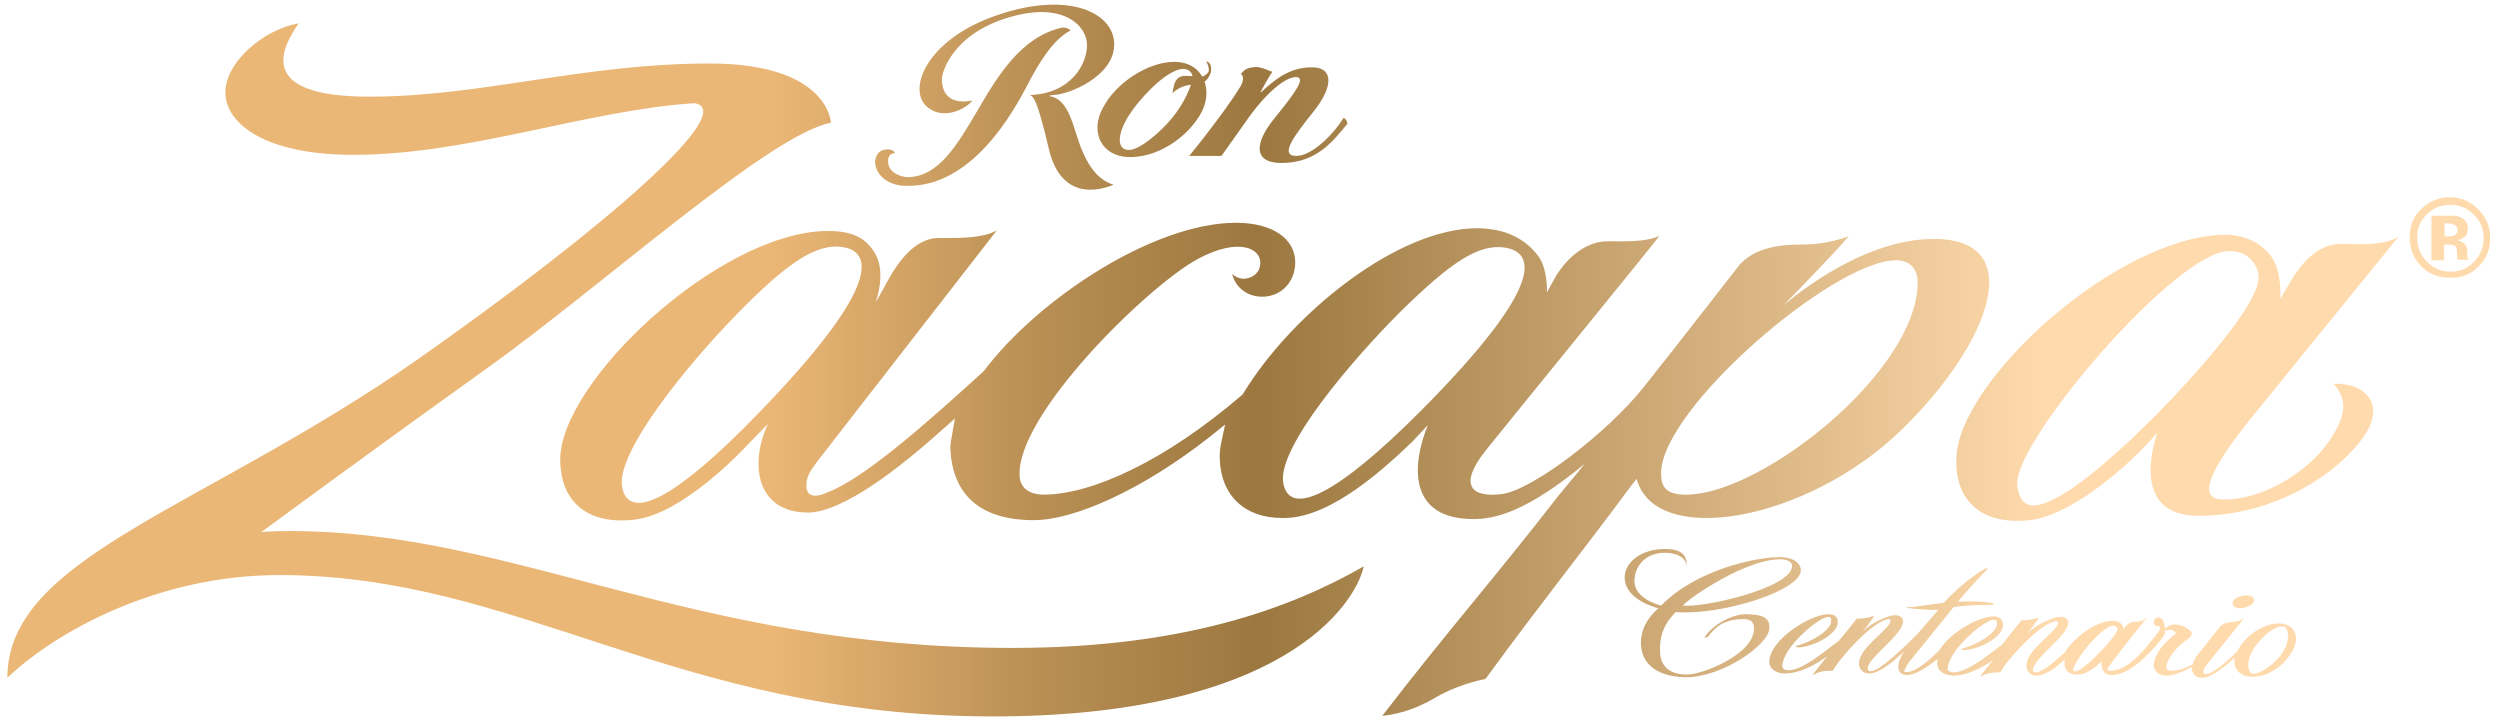 <svg width="246" height="71" viewBox="0 0 246 71" fill="none" xmlns="http://www.w3.org/2000/svg">
<path d="M134.192 55.731C133.336 59.636 125.954 70.495 97.708 70.495C66.521 70.495 51.168 56.587 27.47 56.587C15.38 56.587 5.377 62.257 0.723 66.697C0.723 54.768 20.034 50.114 41.272 35.242C59.834 22.19 72.726 10.849 68.34 10.153C57.694 10.849 46.14 15.235 34.745 15.235C26.133 15.235 22.174 12.186 22.174 9.083C22.174 6.195 25.812 2.932 29.396 2.29C27.577 4.911 25.33 9.511 36.35 9.511C47.37 9.511 57.427 6.248 69.838 6.248C81.553 6.248 81.767 12.079 81.767 12.079C75.722 13.203 59.085 28.288 47.744 36.366C36.457 44.443 25.705 52.361 25.705 52.361C25.705 52.361 26.4 52.254 28.486 52.254C50.633 52.254 68.019 63.755 99.634 63.755C116.271 63.755 126.81 59.957 134.192 55.731ZM101.346 9.351C101.667 9.565 101.988 9.458 103.218 14.7C104.556 20.317 109.049 18.392 109.584 18.177C107.765 17.642 106.696 15.824 105.84 12.989C105.091 10.474 104.395 9.672 103.272 9.458V9.404L103.593 9.351C105.091 9.351 109.638 7.532 109.638 4.376C109.638 1.22 105.144 -0.867 98.297 1.434C91.45 3.68 89.363 8.441 91.022 10.314C92.626 12.026 95.141 10.688 95.676 9.886C95.408 9.939 92.68 10.581 92.68 7.746C92.68 7.211 93.643 3.359 99.313 1.701C104.716 0.096 106.963 2.611 106.963 4.429C106.963 6.248 105.465 9.19 101.346 9.351ZM87.331 14.7C86.903 14.7 86.582 14.861 86.368 15.128C86.154 15.449 86.047 15.877 86.154 16.305C86.421 17.482 87.651 18.285 89.149 18.285C90.594 18.285 95.836 18.392 100.972 8.602C102.309 5.981 103.7 3.841 105.358 2.985C105.198 2.878 104.984 2.718 104.716 2.718C104.663 2.718 104.609 2.718 104.502 2.718C100.437 3.627 98.136 7.532 96.104 11.009C94.178 14.272 92.359 17.375 89.363 17.429C88.561 17.429 87.384 16.947 87.384 15.877C87.384 15.61 87.438 15.396 87.598 15.235C87.705 15.128 87.919 15.075 88.079 15.075C87.972 14.861 87.758 14.7 87.331 14.7ZM115.522 6.088C115.576 6.088 115.683 6.088 115.736 6.088C116.806 6.141 117.662 6.569 118.197 7.372L118.304 7.532L118.464 7.479C118.625 7.372 118.785 7.265 118.892 7.104C118.946 7.051 118.946 6.944 118.946 6.837C118.946 6.516 118.785 6.195 118.732 6.141V6.088V6.034C118.839 6.088 119.267 6.195 119.16 7.051C119.16 7.104 118.999 7.639 118.625 7.96L118.518 8.067L118.571 8.174C118.839 9.03 118.732 10.046 118.25 11.009C116.86 13.63 113.703 15.61 110.922 15.449C109.798 15.396 108.835 14.861 108.354 14.005C107.819 13.042 107.872 11.812 108.514 10.635C109.798 8.12 113.008 6.088 115.522 6.088ZM111.082 14.754C112.152 14.754 114.131 13.042 115.255 11.705C116.699 9.993 117.18 8.334 117.18 8.334L116.86 8.388C116.111 8.548 115.629 8.923 115.469 9.083C115.415 9.137 115.415 9.19 115.415 9.19C115.362 9.083 115.415 8.816 115.522 8.388C115.79 7.425 116.432 7.425 116.966 7.479H117.341C117.341 7.479 117.234 6.783 116.432 6.783C115.683 6.783 114.185 7.532 112.098 9.993C109.905 12.561 109.638 14.754 111.082 14.754ZM127.505 7.586C128.521 7.586 127.612 8.923 125.526 11.491C123.386 14.058 123.279 16.038 126.114 16.038C129.698 16.038 131.303 13.684 132.587 12.186C132.587 12.186 132.533 11.705 132.212 11.598C131.089 13.363 129.056 15.342 127.558 15.342C125.847 15.342 127.344 13.363 129.27 10.956C131.196 8.548 131.25 6.623 129.11 6.623C126.97 6.623 125.579 7.693 124.081 9.083H124.028C124.028 9.083 124.723 7.746 125.205 7.051C124.937 6.997 124.723 6.89 124.616 6.837C123.921 6.569 123.6 6.569 123.279 6.623C122.851 6.676 122.53 6.783 122.262 7.104C122.209 7.158 122.155 7.211 122.102 7.265C122.155 7.318 122.209 7.372 122.262 7.479C122.369 7.693 122.316 8.014 122.102 8.441C120.979 10.26 119.748 11.865 118.304 13.737C117.983 14.165 117.608 14.593 117.234 15.075C117.18 15.182 117.073 15.235 117.02 15.342C117.555 15.342 118.036 15.342 118.464 15.342C118.999 15.342 119.534 15.342 120.176 15.342L120.23 15.289C120.497 14.914 120.765 14.54 122.583 11.972C124.456 9.244 126.435 7.586 127.505 7.586ZM238.774 21.12C239.416 20.478 240.165 20.157 241.128 20.157C242.037 20.157 242.786 20.478 243.428 21.12C244.07 21.762 244.391 22.511 244.391 23.42C244.391 24.329 244.07 25.132 243.428 25.774C242.786 26.416 242.037 26.737 241.128 26.737C240.218 26.737 239.469 26.416 238.827 25.774C238.185 25.132 237.864 24.329 237.864 23.42C237.811 22.511 238.132 21.762 238.774 21.12ZM243.856 26.255C244.658 25.506 245.033 24.543 245.033 23.42C245.033 22.35 244.658 21.387 243.856 20.585C243.107 19.836 242.144 19.408 241.074 19.408C240.004 19.408 239.095 19.782 238.346 20.478C237.49 21.227 237.115 22.19 237.115 23.366C237.115 24.49 237.49 25.399 238.239 26.202C238.988 26.951 239.951 27.325 241.074 27.325C242.197 27.379 243.107 27.004 243.856 26.255ZM241.449 22.083C241.663 22.19 241.823 22.35 241.823 22.564C241.823 22.778 241.77 22.992 241.609 23.099C241.449 23.206 241.235 23.259 240.967 23.259H240.539V21.976H240.807C241.074 21.976 241.288 22.029 241.449 22.083ZM240.486 25.613V24.062H240.753H241.021C241.181 24.062 241.342 24.115 241.395 24.115C241.556 24.169 241.663 24.276 241.716 24.436C241.77 24.543 241.77 24.704 241.77 24.971C241.77 25.239 241.823 25.453 241.823 25.56H242.893L242.839 25.453C242.839 25.399 242.839 25.346 242.786 25.346C242.786 25.292 242.786 25.239 242.786 25.239V24.864C242.786 24.436 242.679 24.062 242.411 23.901C242.251 23.794 242.037 23.687 241.77 23.634C242.09 23.581 242.304 23.474 242.518 23.313C242.732 23.152 242.839 22.885 242.839 22.511C242.839 22.029 242.625 21.655 242.251 21.441C242.037 21.334 241.716 21.227 241.395 21.227C241.342 21.227 241.021 21.227 240.486 21.227C239.951 21.227 239.523 21.227 239.255 21.227V25.613H240.486ZM117.822 25.506C112.901 28.181 99.955 40.859 100.33 46.851C100.383 47.974 101.239 48.669 102.683 48.669C107.444 48.669 114.666 45.353 122.262 38.826L122.369 38.666C127.13 30.856 137.508 22.457 145.372 22.457C145.854 22.457 146.335 22.511 146.763 22.564C149.117 22.885 150.561 24.115 151.364 25.185C152.326 26.523 152.219 28.769 152.219 28.769L153.075 27.218C153.289 26.844 155.162 23.741 158.211 23.741C159.869 23.741 161.902 23.848 163.293 23.206C162.811 23.901 149.01 40.806 146.228 44.283C143.446 47.76 144.784 48.99 147.779 48.616C150.775 48.242 158.264 42.518 161.795 38.024C165.326 33.584 167.84 30.321 170.889 26.416C172.066 24.811 174.099 24.062 177.148 24.062H177.362C179.127 24.062 180.679 23.687 181.909 23.259C180.465 24.971 175.49 30.053 175.436 30.107C175.436 30.107 182.39 23.848 189.666 23.527C199.883 23.046 195.978 33.744 186.991 42.411C177.683 51.344 162.865 53.912 161.046 47.118L160.458 47.867C154.734 55.57 151.845 59.047 146.175 66.804C145.426 66.965 143.232 67.446 141.093 68.73C138.899 70.014 137.027 70.335 136.011 70.442C142.697 61.776 146.656 57.389 153.396 48.723L155.964 45.62C150.133 50.435 147.03 51.077 144.998 51.077C138.632 51.077 138.846 45.888 140.504 41.822L139.006 43.427C136.599 45.727 131.089 50.97 126.382 50.97H126.168C122.53 50.97 120.069 48.83 120.016 44.925C120.016 44.497 120.069 44.015 120.176 43.534L120.551 41.769L119.16 42.892C112.312 48.295 105.626 51.184 101.721 51.184C95.355 51.184 93.75 47.546 93.536 44.497C93.482 44.015 93.536 43.534 93.643 42.999L93.964 41.18L92.573 42.411C86.796 47.599 82.195 50.435 79.52 50.435C74.492 50.435 73.689 45.781 75.562 41.715L73.529 43.801C72.887 44.497 67.109 50.595 62.456 51.13C57.908 51.665 55.18 49.472 55.127 45.299C55.02 37.65 70.694 22.885 81.339 22.724C83.586 22.724 85.137 23.206 86.154 25.025C87.224 26.951 86.154 29.786 86.154 29.786C86.796 28.662 87.491 27.379 87.491 27.379C88.935 24.811 90.594 23.42 92.359 23.42H92.894C94.659 23.42 96.746 23.42 98.083 22.671C92.198 30.267 86.261 37.864 80.376 45.46L80.002 45.995C79.734 46.369 79.306 47.011 79.36 47.813C79.306 48.135 79.467 48.349 79.52 48.456C79.627 48.616 79.841 48.776 80.216 48.776C80.537 48.776 80.965 48.669 81.393 48.456C84.977 47.118 90.915 41.876 96.799 36.526C102.095 29.465 113.489 21.922 121.621 21.922C125.205 21.922 127.451 23.474 127.451 25.827C127.451 27.7 126.114 29.197 124.188 29.197C122.797 29.197 121.567 28.341 121.246 26.951C122.209 27.913 123.814 27.272 123.974 26.202C124.349 24.543 122.049 23.206 117.822 25.506ZM82.997 24.329C80.323 23.848 77.327 25.988 72.513 30.909C67.698 35.831 60.53 44.55 61.225 47.974C61.92 51.398 66.575 48.99 74.545 40.752C87.277 27.646 85.512 24.757 82.997 24.329ZM148.207 24.383C145.533 23.901 142.751 25.827 137.829 30.642C132.961 35.51 125.633 44.122 126.275 47.546C126.917 50.97 131.624 48.616 139.702 40.538C152.594 27.593 150.722 24.864 148.207 24.383ZM188.703 27.806C188.703 26.362 187.847 25.613 186.617 25.613H186.563C180.465 25.613 163.507 40.164 163.453 46.53C163.453 47.653 163.667 48.776 166.182 48.669C173.671 48.402 188.649 36.473 188.703 27.806ZM229.091 43.534C230.91 40.966 231.017 39.308 229.626 37.757C232.889 37.65 235.136 40.003 232.033 43.694C229.091 47.279 223.207 50.756 216.306 50.756C209.191 50.756 212.294 42.571 212.294 42.571L211.171 43.801L210.957 44.015C208.603 46.476 203.574 50.756 199.723 51.184C197.208 51.451 195.229 50.916 193.999 49.632C192.982 48.616 192.447 47.065 192.501 45.192C192.554 37.596 208.389 23.099 219.088 23.099C221.335 23.152 222.939 24.276 223.688 25.56C224.544 27.004 224.384 29.411 224.384 29.411L225.293 27.86C226.738 25.346 228.449 24.008 230.268 24.008H230.803C232.515 24.062 234.655 24.115 235.992 23.313C233.959 25.827 225.989 35.617 221.656 40.966C216.948 46.744 216.36 49.151 218.767 49.151C222.779 49.204 227.165 46.316 229.091 43.534ZM222.244 27.111C222.083 25.827 221.067 24.704 219.409 24.704H219.355C214.166 24.704 198.492 43.053 198.492 47.546C198.599 49.311 199.402 49.739 200.044 49.739C203.093 49.739 209.566 43.427 212.24 40.752C215.718 37.222 222.511 29.786 222.244 27.111ZM172.012 60.438C170.087 60.331 167.947 62.043 167.733 62.792C167.947 62.739 168.161 62.578 168.161 62.525C168.696 61.883 169.445 60.92 171.585 60.92C172.28 60.92 172.601 61.241 172.601 61.829C172.601 64.397 167.519 66.376 166.021 66.376C164.095 66.376 163.346 65.413 163.346 63.969C163.346 62.953 163.453 61.669 164.898 60.224C169.177 60.599 177.201 58.191 177.201 56.105C177.201 55.41 176.453 54.821 175.115 54.821C172.761 54.821 166.93 56.052 163.453 59.582C163.453 59.582 160.832 58.994 160.832 57.175C160.832 55.731 161.902 54.34 163.935 54.393C165.272 54.447 166.021 55.035 165.914 55.838C166.021 55.196 166.021 54.019 163.881 54.019C161.367 54.019 159.869 55.41 159.869 56.801C159.869 59.101 163.186 59.85 163.186 59.85C162.169 60.759 161.367 61.936 161.474 63.541C161.635 65.52 163.293 66.59 165.861 66.644C169.552 66.644 174.099 63.38 174.099 61.829C174.206 60.599 173.082 60.492 172.012 60.438ZM175.222 55.035C175.864 55.035 176.346 55.303 176.346 55.677C176.346 57.87 167.519 59.85 165.593 59.582C166.342 58.726 171.906 54.982 175.222 55.035ZM224.223 61.348C222.725 61.348 220.96 62.525 220.211 63.969V64.022C219.088 65.146 217.697 66.376 217.001 66.323C216.574 66.269 216.841 65.734 217.429 65.039C218.553 63.648 219.676 62.257 220.8 60.866C220.8 60.866 220.746 60.92 220.693 60.92C220.639 60.92 220.639 60.92 220.586 60.92C220.532 60.973 220.532 61.027 220.479 61.027C219.89 61.294 218.981 61.08 218.446 61.669C217.697 62.632 216.948 63.541 216.199 64.504C215.985 64.771 215.825 65.092 215.771 65.36C214.434 66.109 213.417 66.055 213.257 65.895C212.829 65.467 213.952 63.808 214.969 63.113C215.878 62.525 215.718 62.204 215.504 62.043C214.113 60.973 213.257 61.508 212.615 62.257C213.899 61.562 214.113 62.364 214.113 62.364C214.113 62.364 211.973 63.808 211.919 65.52C211.919 65.52 211.973 66.483 213.257 66.483C213.792 66.483 214.701 66.162 215.664 65.627C215.664 66.376 216.146 66.697 216.681 66.697C217.536 66.697 218.767 65.734 219.89 64.718C219.73 65.788 220.372 66.59 221.602 66.59C223.314 66.59 224.865 65.413 225.614 63.969C226.363 62.578 225.721 61.348 224.223 61.348ZM224.437 64.45C223.528 65.681 221.976 66.483 221.549 66.269C221.121 66.002 221.014 64.825 221.923 63.594C222.832 62.364 224.17 61.348 224.865 61.722C225.24 61.99 225.347 63.273 224.437 64.45ZM212.668 60.866C212.24 60.545 211.919 60.92 211.919 61.294C211.919 61.669 212.508 61.615 212.508 61.615C212.508 61.615 212.668 61.883 212.294 62.311C211.492 63.273 209.619 66.055 207.586 66.002C207.479 66.002 207.319 65.948 207.372 65.895C207.372 65.788 207.426 65.681 207.479 65.627C208.014 64.878 208.603 64.183 209.138 63.434C209.833 62.578 210.529 61.669 211.224 60.813C211.171 60.813 211.117 60.813 211.117 60.813C211.064 60.866 211.01 60.92 211.01 60.973C210.796 61.134 210.368 61.187 210.047 61.187C209.459 61.187 209.084 61.669 208.977 61.936L208.87 61.562C208.71 61.294 208.389 61.08 207.907 61.08C206.249 61.08 204.056 62.739 203.2 64.183C202.076 65.199 200.846 66.216 200.311 66.162C200.151 66.162 199.99 66.055 200.044 65.895C200.044 64.825 203.467 62.578 203.521 61.294C203.521 60.866 203.146 60.652 202.558 60.706C202.023 60.759 200.472 61.348 199.509 62.311C199.509 62.311 200.472 61.08 200.632 60.759C200.632 60.759 199.723 61.08 198.92 61.027C198.278 61.829 197.636 62.632 196.994 63.434C195.871 64.29 193.571 66.162 192.233 66.162C191.966 66.162 191.645 66.055 191.645 65.841C191.699 63.969 195.283 60.973 196.192 60.973C196.513 60.973 196.513 61.241 196.513 61.401C196.46 62.311 194.48 63.487 193.089 63.808C193.036 63.915 192.982 63.915 192.929 63.915C193.785 64.236 197.048 63.006 197.102 61.508C197.102 60.973 196.781 60.706 196.192 60.652C194.748 60.652 191.912 62.204 190.843 63.969C189.666 65.146 188.275 66.323 187.365 66.109C187.472 65.788 187.633 65.413 187.9 65.092C189.345 63.327 190.789 61.508 192.233 59.743C193.785 59.475 196.085 59.529 196.085 59.529C196.139 59.475 196.139 59.422 196.139 59.368C194.962 59.154 193.785 59.154 192.661 59.208C193.41 58.298 195.122 56.373 195.657 55.945C195.55 55.945 195.443 55.945 195.336 55.945C195.336 55.945 193.25 57.122 191.271 59.315C189.773 59.475 188.542 59.743 187.74 59.743C187.686 59.743 187.579 59.796 187.526 59.796C187.526 59.796 189.238 60.064 190.736 60.01C190.04 60.813 189.291 61.669 188.596 62.471C187.365 63.701 184.905 66.055 184.102 66.055C183.888 66.055 183.781 65.948 183.781 65.788C183.781 64.718 187.258 62.471 187.258 61.134C187.258 60.706 186.884 60.492 186.296 60.545C185.814 60.599 184.209 61.187 183.3 62.15C183.3 62.15 184.263 60.92 184.423 60.599C184.423 60.599 183.514 60.92 182.711 60.866C182.123 61.615 181.535 62.364 180.946 63.059C179.93 63.755 177.415 66.002 175.971 65.948C175.704 65.948 175.383 65.841 175.383 65.574C175.383 63.701 179.02 60.706 179.876 60.706C180.197 60.706 180.197 60.92 180.197 61.134C180.144 62.043 178.164 63.22 176.774 63.541C176.72 63.648 176.667 63.648 176.667 63.648C177.522 63.969 180.786 62.685 180.839 61.241C180.839 60.706 180.518 60.438 179.93 60.438C178.111 60.438 174.152 62.953 174.099 65.092C174.099 65.841 174.794 66.269 175.65 66.269C177.041 66.269 178.699 65.413 179.823 64.557C179.341 65.146 178.86 65.734 178.378 66.376C178.432 66.376 178.485 66.376 178.539 66.376C179.02 65.948 180.358 66.002 180.358 66.002C180.946 64.825 184.423 60.92 185.921 60.92C185.975 60.92 186.028 61.027 186.028 61.08C186.028 61.883 182.925 63.701 182.925 65.253C182.925 65.841 183.3 66.269 183.942 66.269C184.851 66.269 186.242 65.199 187.365 64.076C186.831 64.932 186.724 65.467 186.831 65.895C186.884 66.216 187.258 66.43 187.633 66.43C188.435 66.43 189.612 65.681 190.682 64.825C190.629 64.985 190.629 65.146 190.629 65.306C190.629 66.055 191.324 66.43 192.18 66.483C193.517 66.483 195.015 65.734 196.139 64.932C195.711 65.467 195.283 66.002 194.855 66.537C194.908 66.537 194.962 66.537 195.015 66.537C195.497 66.109 196.834 66.162 196.834 66.162C197.422 64.985 200.953 61.08 202.397 61.134C202.451 61.134 202.558 61.241 202.504 61.294C202.504 62.097 199.402 63.915 199.402 65.467C199.402 66.055 199.776 66.483 200.418 66.483C201.167 66.483 202.237 65.788 203.2 64.878C203.146 64.985 203.146 65.146 203.146 65.253C203.146 66.109 203.788 66.43 204.537 66.376C205.5 66.376 206.784 65.092 206.784 65.092C206.784 66.376 207.426 66.43 207.854 66.43C209.833 66.43 212.454 63.327 213.043 62.364C212.936 61.936 213.15 61.241 212.668 60.866ZM204.216 66.055C204.056 66.055 204.002 66.055 204.002 65.948C204.002 65.092 206.837 61.562 207.961 61.562C208.175 61.562 208.389 61.776 208.389 61.883C208.335 62.525 205.072 66.055 204.216 66.055ZM221.014 59.743C221.602 59.582 221.923 59.154 221.762 58.887C221.602 58.566 221.014 58.513 220.479 58.673C219.89 58.833 219.569 59.208 219.73 59.529C219.89 59.85 220.479 59.957 221.014 59.743Z" fill="url(#paint0_linear)"/>
<defs>
<linearGradient id="paint0_linear" x1="0.747" y1="35.456" x2="245.062" y2="35.456" gradientUnits="userSpaceOnUse">
<stop offset="0.307" stop-color="#EBB776"/>
<stop offset="0.414" stop-color="#B98F54"/>
<stop offset="0.503" stop-color="#9C7840"/>
<stop offset="0.822" stop-color="#FFDAAC"/>
</linearGradient>
</defs>
</svg>
